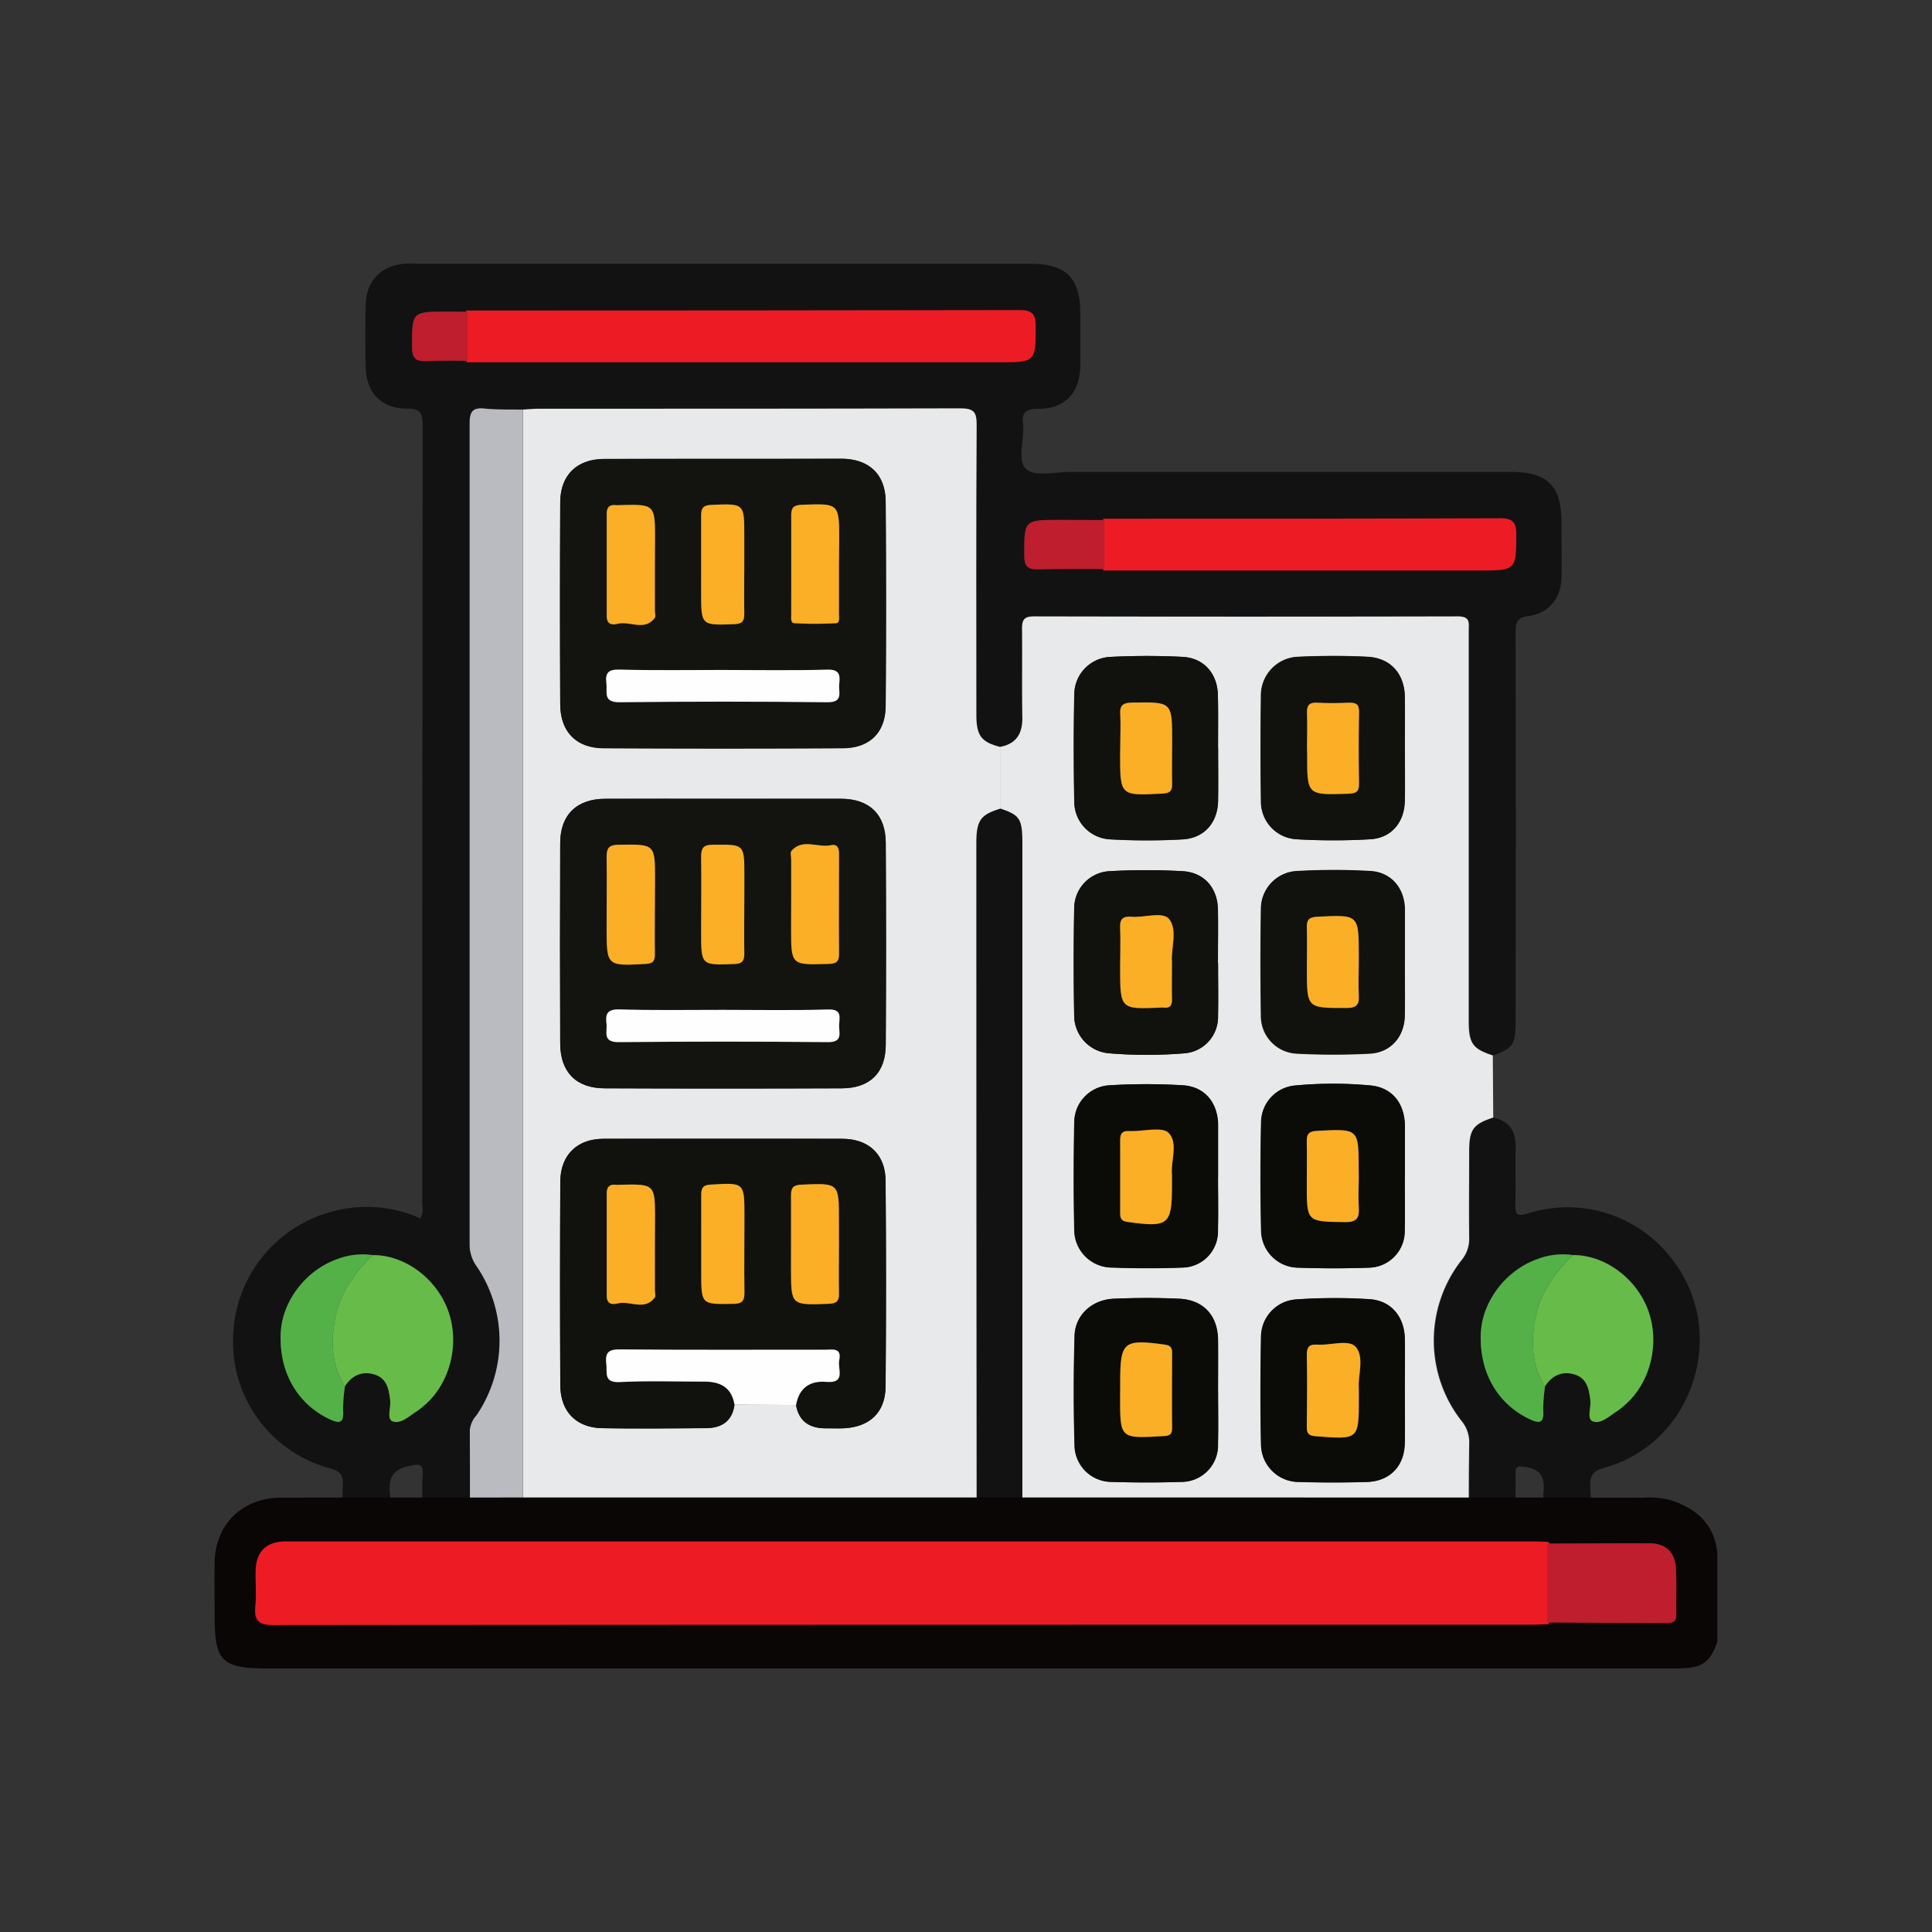 <svg xmlns="http://www.w3.org/2000/svg" viewBox="0 0 400 400"><rect x="0" y="0" width="400" height="400" fill="#333333" stroke="none"/><defs><style>.cls-1{opacity:0.5;}.cls-2{fill:#121212;}.cls-3{fill:#e8e9ea;}.cls-4{fill:#b9bbc0;}.cls-15,.cls-5{fill:#ed1c24;stroke:#ed1c24;stroke-miterlimit:10;}.cls-5{stroke-width:0.54px;}.cls-6{fill:#67bb49;}.cls-7{fill:#54b148;}.cls-8{fill:#be1e2d;}.cls-9{fill:#11110d;}.cls-10{fill:#0b0b08;}.cls-11{fill:#13130f;}.cls-12{fill:#fefefe;}.cls-13{fill:#faaf27;}.cls-14{fill:#090605;}.cls-15{stroke-width:0.71px;}</style></defs><g id="_Layer_2" data-name="&lt;Layer&gt;"><path class="cls-2" d="M309.16,231.38c3.48.76,4.75,3,4.64,6.44-.12,3.8.07,7.61-.07,11.41-.07,2.15.32,2.72,2.63,2a27.09,27.09,0,0,1,29.68,9.3c12,15,4.73,38.16-13.79,43.33-2.5.7-3.11,1.69-3,4.07.19,3.9.17,7.82,0,11.72-.09,2,.56,2.46,2.48,2.43,7.71-.11,8.93,0,16.64-.06,1.39,0,1.42,9.87,0,9.87-103.62,0-288-9.93-280-9.81,2.07,0,2.7-.54,2.61-2.61-.16-4-.14-8,0-12,.07-2-.45-2.85-2.56-3.44a27.05,27.05,0,0,1-20.16-26.7,27.53,27.53,0,0,1,22.09-26.86,26.93,26.93,0,0,1,16.66,1.78c.76-1.23.42-2.41.42-3.51q0-80.32.08-160.65c0-2.72-.55-3.52-3.39-3.49-5.06,0-8.26-3.34-8.39-8.32q-.17-6.64,0-13.31c.12-4.86,3.22-8,8.08-8.37.84-.07,1.69,0,2.54,0H213.13c7.65,0,10.52,2.84,10.53,10.39,0,3.59,0,7.18,0,10.77-.06,5.59-3.17,8.91-8.78,8.89-2.53,0-3.34.71-3.07,3.17.35,3.2-1.37,7.52.71,9.35,1.82,1.59,6,.53,9.18.53h90.93c7.83,0,10.66,2.81,10.66,10.61,0,3.8.07,7.61,0,11.4-.14,4.21-2.63,7.27-6.81,7.82-2.42.32-2.7,1.34-2.69,3.42q.09,40.23,0,80.48c0,4.83-.51,5.58-4.61,7.08-4.2-1.35-5-2.49-5-7.12q0-40.4,0-80.78c0-1.58.4-3-2.25-3q-43.87.15-87.75,0c-2,0-2.51.63-2.47,2.54.1,6.12,0,12.25.06,18.37.06,3.34-1.22,5.46-4.6,6.11-4-1-5-2.34-5-6.76,0-20-.06-39.91.06-59.87,0-2.68-.5-3.51-3.39-3.49-29.14.12-58.28.07-87.42.08-1,0-2.09.12-3.14.18-2.64,0-5.29.06-7.9-.2s-3.09.76-3.09,3.16q.11,84.87,0,169.73a7.69,7.69,0,0,0,1.44,4.68,27.4,27.4,0,0,1,0,30.84,5.34,5.34,0,0,0-1.38,3.09q0,12,0,24.07c0,1.33.38,1.9,1.79,1.85,3.05-.12,6.11-.11,9.17-.16,1.15.05,2.31.14,3.47.14,28.92,0,57.84-.05,86.75.09,3.11,0,3.73-.79,3.73-3.79q-.16-71.88-.07-143.75c0-4.72.84-5.9,5-7.15,4.13,1.39,4.61,2.14,4.61,7.32q0,72,0,144.1c0,1.89-.2,3.29,2.64,3.28q43.69-.18,87.41,0c1.94,0,2.48-.47,2.45-2.44-.13-7-.11-13.93,0-20.9a6.87,6.87,0,0,0-1.62-4.58,27,27,0,0,1,.08-33.32,6.87,6.87,0,0,0,1.53-4.61c-.09-5.91,0-11.82,0-17.73C304.15,233.88,305,232.73,309.16,231.38ZM319.89,287c1.47-2.33,3.56-3.29,6.2-2.43s2.9,3.06,3.18,5.32c.18,1.51-.79,3.87.52,4.36,1.66.62,3.42-1.08,5-2.1a13.94,13.94,0,0,0,1.49-1.17c5.44-4.58,7.5-12.93,4.92-19.83-2.49-6.62-9-11.38-15.55-11.32a14.49,14.49,0,0,0-7.12.71c-6.57,2.24-11.55,8.61-11.92,15.22-.45,8.14,3.36,14.85,10.11,18,2.09,1,3,.77,2.8-1.81A32.44,32.44,0,0,1,319.89,287ZM77.17,259.86a14.53,14.53,0,0,0-7.13.71c-6.57,2.24-11.55,8.61-11.91,15.22-.45,8.14,3.35,14.84,10.11,18,2.09,1,3,.77,2.8-1.81a31.23,31.23,0,0,1,.38-5c1.47-2.33,3.55-3.29,6.19-2.43s2.9,3.06,3.18,5.32c.19,1.51-.79,3.87.52,4.36,1.67.62,3.43-1.08,5-2.1A15.13,15.13,0,0,0,87.8,291c5.43-4.58,7.5-12.92,4.91-19.83C90.23,264.56,83.69,259.8,77.17,259.86Zm151.5-152.19-9.17,0c-7.57,0-7.47,0-7.43,7.47,0,2.35.93,2.82,3,2.76,4.53-.12,9.07-.06,13.6-.07l77.9,0c7.13,0,7,0,7.09-7.17,0-2.27-.51-3.11-3-3.1C283.35,107.67,256,107.65,228.67,107.67Zm-131.85-33,110.23,0c7.11,0,7,0,7.08-7.16,0-2.28-.5-3.11-3-3.1q-57.16.14-114.34.09l-4.09,0c-7.51,0-7.41,0-7.37,7.46,0,2.31.86,2.88,3,2.77C91.14,74.61,94,74.7,96.82,74.69Zm-9.33,238c0-2.32-.16-4.65,0-7,.21-2.53-.38-2.71-2.86-2.14-3.45.8-4.18,2.55-3.9,5.68.25,2.83,0,5.7,0,8.55,0,4.5,0,4.4,4.63,4.34,1.73,0,2.14-.59,2.07-2.19C87.4,317.5,87.49,315.07,87.49,312.64Zm226.25.07c0,2.41.15,4.84,0,7.24-.21,2.69,1.59,2.11,3.07,2.14s2.91.38,2.78-2.08a83.85,83.85,0,0,1,0-11.32c.25-3.08-.75-4.55-3.81-5-1.53-.24-2.1-.2-2,1.49C313.82,307.67,313.74,310.19,313.74,312.71Z"/><path class="cls-3" d="M309.16,231.38c-4.19,1.35-5,2.5-5,7.12,0,5.91-.06,11.82,0,17.73a6.87,6.87,0,0,1-1.53,4.61,27,27,0,0,0-.08,33.32,6.87,6.87,0,0,1,1.62,4.58c-.1,7-.12,13.93,0,20.9,0,2-.51,2.45-2.45,2.44q-43.71-.09-87.41,0c-2.84,0-2.64-1.39-2.64-3.28q0-72.06,0-144.1c0-5.18-.48-5.93-4.61-7.32q0-6.37,0-12.74c3.38-.65,4.66-2.77,4.6-6.11-.1-6.12,0-12.25-.06-18.37,0-1.91.49-2.54,2.47-2.54q43.88.09,87.75,0c2.65,0,2.25,1.37,2.25,3q0,40.38,0,80.78c0,4.63.82,5.77,5,7.12Zm-57-76.62c0-3.59.05-7.18,0-10.76-.08-4.5-2.85-7.73-7.28-8A147.5,147.5,0,0,0,230,136a7.82,7.82,0,0,0-7.6,7.8c-.16,7.39-.15,14.78,0,22.16A7.81,7.81,0,0,0,230,173.8a133.93,133.93,0,0,0,14.86,0c4.47-.26,7.23-3.48,7.32-7.93C252.25,162.15,252.2,158.45,252.2,154.76Zm38.67.2c0-3.59,0-7.17,0-10.76-.08-4.77-3-8-7.72-8.24s-9.5-.22-14.24,0a8,8,0,0,0-7.83,8.26c-.1,7.18-.11,14.36,0,21.53a7.8,7.8,0,0,0,7.39,8,132.37,132.37,0,0,0,15.17,0c4.44-.26,7.13-3.51,7.21-8C290.92,162.14,290.86,158.55,290.87,155Zm-38.68,44.43h0c0-3.69.05-7.39,0-11.08-.08-4.46-2.84-7.69-7.31-7.94a134.69,134.69,0,0,0-15.17,0,7.71,7.71,0,0,0-7.28,7.76q-.21,11.09,0,22.16a7.85,7.85,0,0,0,7.29,7.79,95.37,95.37,0,0,0,15.49,0,7.53,7.53,0,0,0,7-7.61C252.26,206.78,252.19,203.09,252.19,199.39Zm38.67-.12h0V188.82c0-.21,0-.42,0-.63-.16-4.29-2.84-7.53-7.13-7.79a134.68,134.68,0,0,0-15.17,0,7.79,7.79,0,0,0-7.48,7.92q-.19,10.92,0,21.85a7.79,7.79,0,0,0,7.41,8,145,145,0,0,0,15.18,0c4.26-.23,7.07-3.47,7.17-7.74C290.92,206.66,290.86,203,290.86,199.27Zm0,44.34h0V233.48c0-.21,0-.42,0-.63-.12-4.54-2.72-7.72-7.14-8.12a83.28,83.28,0,0,0-15.47,0,7.71,7.71,0,0,0-7.14,7.58q-.25,11.24,0,22.47a7.77,7.77,0,0,0,7.7,7.68c4.85.16,9.71.17,14.55,0a7.56,7.56,0,0,0,7.47-7.77C290.92,251,290.85,247.3,290.85,243.61Zm-38.67.16h0V233.32c0-.21,0-.42,0-.63-.14-4.47-2.81-7.7-7.29-8a125.87,125.87,0,0,0-15.17,0,7.71,7.71,0,0,0-7.3,7.74c-.15,7.38-.16,14.78,0,22.16a7.82,7.82,0,0,0,7.87,7.84c4.85.15,9.71.16,14.56,0a7.47,7.47,0,0,0,7.3-7.6C252.26,251.15,252.18,247.46,252.18,243.77Zm0,44.23h0c0-3.49,0-7,0-10.45-.06-5.11-3-8.42-8-8.66-4.52-.21-9.08-.2-13.6,0s-8,3.41-8.1,7.73c-.2,7.6-.21,15.2,0,22.79a7.67,7.67,0,0,0,7.62,7.4c4.85.15,9.71.16,14.56,0a7.57,7.57,0,0,0,7.51-7.73C252.26,295.38,252.19,291.69,252.19,288Zm38.68.06c0-3.59,0-7.18,0-10.76-.07-4.64-2.8-8-7.34-8.3a114.62,114.62,0,0,0-15.17.05,7.79,7.79,0,0,0-7.26,7.83c-.14,7.38-.16,14.77,0,22.15a7.85,7.85,0,0,0,7.92,7.81c4.64.14,9.29.14,13.92,0,4.79-.14,7.81-3.27,7.91-8C290.92,295.24,290.86,291.65,290.87,288.06Z"/><path class="cls-3" d="M207.13,154.67q0,6.36,0,12.74c-4.13,1.25-5,2.43-5,7.15q0,71.87.07,143.75c0,3-.62,3.81-3.73,3.79-28.91-.14-57.83-.08-86.75-.09-1.16,0-2.32-.09-3.47-.14q0-118.53,0-237.06c1-.06,2.1-.18,3.14-.18,29.14,0,58.28,0,87.42-.08,2.89,0,3.4.81,3.39,3.49-.12,20-.07,39.91-.06,59.87C202.12,152.33,203.14,153.65,207.13,154.67ZM152.07,290.83l12.75.06c.63,3.54,3,4.87,6.32,4.82,1.16,0,2.32,0,3.48,0,5.46-.25,8.7-3.29,8.74-8.73q.18-21.22,0-42.44c0-5.54-3.5-8.76-9-8.77q-24.71,0-49.42,0c-5.45,0-8.89,3.38-8.92,8.9q-.12,21.06,0,42.13c0,5.4,3.25,8.76,8.61,8.88,7.17.16,14.35.07,21.53,0C149.38,295.67,151.6,294.28,152.07,290.83ZM149.8,95c-8.23,0-16.47,0-24.7,0-5.65,0-9.08,3.36-9.11,9q-.1,20.9,0,41.81c0,5.69,3.33,9.05,9.06,9.07q24.71.12,49.41,0c5.63,0,8.87-3.25,8.91-8.86q.15-21.08,0-42.13c0-5.72-3.45-8.91-9.18-8.94C166.06,95,157.93,95,149.8,95Zm-.11,70.37c-8.13,0-16.26,0-24.39,0-5.87,0-9.29,3.31-9.31,9.16q-.09,20.75,0,41.49c0,5.91,3.29,9.26,9.19,9.29q24.54.1,49.09,0c5.83,0,9.08-3.21,9.12-9q.13-20.9,0-41.8c0-5.92-3.4-9.13-9.3-9.15C166,165.35,157.82,165.38,149.69,165.38Z"/><path class="cls-4" d="M108.23,84.81q0,118.53,0,237.06c-3.06.05-6.12,0-9.17.16-1.41.05-1.8-.52-1.79-1.85q.06-12,0-24.07A5.34,5.34,0,0,1,98.67,293a27.4,27.4,0,0,0,0-30.84,7.69,7.69,0,0,1-1.44-4.68q0-84.87,0-169.73c0-2.4.5-3.43,3.09-3.16S105.59,84.76,108.23,84.81Z"/><path class="cls-5" d="M96.82,64.56q57.18,0,114.34-.09c2.47,0,3,.82,3,3.1,0,7.16,0,7.17-7.08,7.16l-110.23,0Z"/><path class="cls-5" d="M228.67,107.67c27.34,0,54.68,0,82-.1,2.46,0,3,.83,3,3.1-.05,7.17,0,7.17-7.09,7.17l-77.9,0Z"/><path class="cls-6" d="M77.17,259.86c6.52-.06,13.06,4.7,15.54,11.32,2.59,6.91.52,15.25-4.91,19.83a15.13,15.13,0,0,1-1.5,1.17c-1.56,1-3.32,2.72-5,2.1-1.31-.49-.33-2.85-.52-4.36-.28-2.26-.66-4.51-3.18-5.32s-4.72.1-6.19,2.43c-2.63-4.11-2.92-8.61-2.17-13.27C70.14,268.14,73.16,263.72,77.17,259.86Z"/><path class="cls-6" d="M325.64,259.86c6.53-.06,13.06,4.7,15.55,11.32,2.58,6.9.52,15.25-4.92,19.83a13.94,13.94,0,0,1-1.49,1.17c-1.57,1-3.33,2.72-5,2.1-1.31-.49-.34-2.85-.52-4.36-.28-2.26-.67-4.51-3.18-5.32s-4.73.1-6.2,2.43c-2.62-4.11-2.91-8.61-2.17-13.27C318.62,268.14,321.64,263.72,325.64,259.86Z"/><path class="cls-7" d="M77.17,259.86c-4,3.86-7,8.28-7.92,13.9-.75,4.66-.46,9.16,2.17,13.27a31.23,31.23,0,0,0-.38,5c.18,2.58-.71,2.8-2.8,1.81-6.76-3.2-10.56-9.9-10.11-18,.36-6.61,5.34-13,11.91-15.22A14.53,14.53,0,0,1,77.17,259.86Z"/><path class="cls-7" d="M325.64,259.86c-4,3.86-7,8.28-7.92,13.9-.74,4.66-.45,9.16,2.17,13.27a32.44,32.44,0,0,0-.38,5c.19,2.58-.71,2.8-2.8,1.81-6.75-3.19-10.56-9.9-10.11-18,.37-6.61,5.35-13,11.92-15.22A14.49,14.49,0,0,1,325.64,259.86Z"/><path class="cls-8" d="M228.67,107.67v10.12c-4.53,0-9.07-.05-13.6.07-2.07.06-3-.41-3-2.76,0-7.47-.14-7.47,7.43-7.47Z"/><path class="cls-8" d="M96.82,64.56V74.69c-2.83,0-5.68-.08-8.51.07-2.09.11-2.94-.46-3-2.77,0-7.46-.14-7.46,7.37-7.46Z"/><path class="cls-9" d="M252.2,154.76c0,3.69.05,7.39,0,11.08-.09,4.45-2.85,7.67-7.32,7.93a133.93,133.93,0,0,1-14.86,0,7.81,7.81,0,0,1-7.58-7.84c-.14-7.38-.15-14.77,0-22.16A7.82,7.82,0,0,1,230,136a147.5,147.5,0,0,1,14.87,0c4.43.24,7.2,3.47,7.28,8C252.25,147.58,252.2,151.17,252.2,154.76Zm-20.27.11v1.27c0,8.69,0,8.65,8.78,8.19,1.49-.08,2-.47,2-2-.1-2.94,0-5.9,0-8.84,0-8.22,0-8.17-8.23-8-1.86,0-2.67.45-2.52,2.47C232.06,150.23,231.93,152.56,231.93,154.87Z"/><path class="cls-9" d="M290.87,155c0,3.59.05,7.18,0,10.77-.08,4.51-2.77,7.76-7.21,8a132.37,132.37,0,0,1-15.17,0,7.8,7.8,0,0,1-7.39-8c-.12-7.17-.11-14.35,0-21.53A8,8,0,0,1,268.9,136c4.74-.23,9.5-.23,14.24,0s7.64,3.47,7.72,8.24C290.91,147.79,290.87,151.37,290.87,155Zm-20.27-.3v1.58c0,8.42,0,8.37,8.56,8.09,1.57-.05,2.23-.37,2.19-2.09-.1-5-.09-9.91,0-14.85,0-1.61-.62-2-2.05-1.91-2.21.1-4.43.12-6.63,0-1.73-.09-2.17.65-2.1,2.23C270.68,150,270.6,152.35,270.6,154.66Z"/><path class="cls-9" d="M252.19,199.39c0,3.7.07,7.39,0,11.08a7.53,7.53,0,0,1-7,7.61,95.37,95.37,0,0,1-15.49,0,7.85,7.85,0,0,1-7.29-7.79q-.21-11.07,0-22.16a7.71,7.71,0,0,1,7.28-7.76,134.69,134.69,0,0,1,15.17,0c4.47.25,7.23,3.48,7.31,7.94.07,3.69,0,7.39,0,11.08Zm-9.54-.36c-.24-2.59,1.2-6.38-.55-8.66-1.33-1.73-5.14-.31-7.84-.54-1.75-.15-2.46.44-2.36,2.29.14,2.73,0,5.48,0,8.22,0,8.68,0,8.68,8.62,8.29h.32c1.37.17,1.85-.43,1.8-1.79C242.59,204.42,242.65,202,242.65,199Z"/><path class="cls-9" d="M290.86,199.27c0,3.7.06,7.39,0,11.08-.1,4.27-2.91,7.51-7.17,7.74a145,145,0,0,1-15.18,0,7.79,7.79,0,0,1-7.41-8q-.18-10.92,0-21.85a7.79,7.79,0,0,1,7.48-7.92,134.68,134.68,0,0,1,15.17,0c4.29.26,7,3.5,7.13,7.79,0,.21,0,.42,0,.63v10.45Zm-9.54.06v-1.58c0-8.44,0-8.39-8.63-7.95-1.68.09-2.18.64-2.12,2.24.1,2.84,0,5.69,0,8.54,0,8.23,0,8.13,8.23,8.11,2.2,0,2.64-.8,2.52-2.72C281.21,203.76,281.32,201.54,281.32,199.33Z"/><path class="cls-10" d="M290.85,243.61c0,3.69.07,7.39,0,11.08a7.56,7.56,0,0,1-7.47,7.77c-4.84.18-9.7.17-14.55,0a7.77,7.77,0,0,1-7.7-7.68q-.25-11.22,0-22.47a7.71,7.71,0,0,1,7.14-7.58,83.28,83.28,0,0,1,15.47,0c4.42.4,7,3.58,7.14,8.12,0,.21,0,.42,0,.63v10.13Zm-9.53.06v-1.58c0-8.47,0-8.41-8.64-8-1.68.09-2.16.65-2.11,2.25.09,3,0,5.9,0,8.85,0,7.8,0,7.67,7.92,7.79,2.52,0,3-.82,2.85-3.05S281.32,245.77,281.32,243.67Z"/><path class="cls-10" d="M252.18,243.77c0,3.69.08,7.38,0,11.07a7.47,7.47,0,0,1-7.3,7.6c-4.85.2-9.71.19-14.56,0a7.82,7.82,0,0,1-7.87-7.84c-.16-7.38-.15-14.78,0-22.16a7.71,7.71,0,0,1,7.3-7.74,125.87,125.87,0,0,1,15.17,0c4.48.27,7.15,3.5,7.29,8,0,.21,0,.42,0,.63v10.45Zm-9.53-.57c-.32-2.58,1.3-6.45-.65-8.59-1.27-1.39-5.19-.37-7.91-.43h-.32c-1.32-.11-1.87.44-1.86,1.82.05,5.06,0,10.12,0,15.17,0,1.12.26,1.64,1.53,1.82,8.52,1.18,9.2.65,9.2-7.67Z"/><path class="cls-10" d="M252.19,288c0,3.69.07,7.38,0,11.08a7.57,7.57,0,0,1-7.51,7.73c-4.85.16-9.71.15-14.56,0a7.67,7.67,0,0,1-7.62-7.4c-.23-7.59-.22-15.19,0-22.79.1-4.32,3.55-7.53,8.1-7.73s9.08-.21,13.6,0c5.05.24,8,3.55,8,8.66.05,3.48,0,7,0,10.45Zm-20.27-.31v1.58c0,8.6,0,8.58,8.82,8.07,1.19-.07,2-.13,1.95-1.66-.08-5.16,0-10.31,0-15.47,0-1.08-.21-1.64-1.51-1.82-8.53-1.18-9.24-.62-9.24,7.72Z"/><path class="cls-10" d="M290.86,288.06c0,3.59.06,7.18,0,10.76-.1,4.76-3.12,7.89-7.91,8-4.63.13-9.28.13-13.92,0A7.85,7.85,0,0,1,261.1,299c-.17-7.38-.15-14.77,0-22.15a7.79,7.79,0,0,1,7.26-7.83,114.62,114.62,0,0,1,15.17-.05c4.54.29,7.27,3.66,7.34,8.3C290.91,280.88,290.87,284.47,290.86,288.06Zm-9.53-.73c-.21-2.53,1.18-6.24-.54-8.37-1.42-1.74-5.16-.37-7.87-.54h-.32c-1.43-.12-2.06.41-2,2,.08,5.05.06,10.1,0,15.15,0,1.4.57,1.71,1.86,1.81,8.91.71,8.91.74,8.91-7.94Z"/><path class="cls-11" d="M149.8,95c8.13,0,16.26,0,24.39,0,5.73,0,9.15,3.22,9.18,8.94q.15,21.06,0,42.13c0,5.61-3.28,8.83-8.91,8.86q-24.71.13-49.41,0c-5.73,0-9-3.38-9.06-9.07q-.1-20.91,0-41.81c0-5.69,3.46-9,9.11-9C133.33,95,141.57,95,149.8,95Zm-.37,43.7c-7.07,0-14.15.11-21.22-.06-2.32-.05-2.93.73-2.66,2.85.22,1.81-.79,3.95,2.69,3.91q21.52-.25,43.06,0c3.4,0,2.27-2.1,2.45-3.75.21-1.84.14-3.08-2.48-3C164,138.85,156.71,138.71,149.43,138.71Zm-13.84-21.86v-5c0-7.42,0-7.42-7.46-7.22a4.42,4.42,0,0,1-.63,0c-1.33-.14-1.92.42-1.91,1.79,0,7,0,14.11,0,21.16,0,1.83,1.19,1.88,2.31,1.61,2.54-.61,5.55,1.61,7.66-1.25.25-.35,0-1,0-1.56Zm38.11.14v-5.06c0-7.71,0-7.67-7.71-7.38-1.59.06-2.23.46-2.22,2.15.07,6.85,0,13.7,0,20.55,0,.7-.2,1.78.75,1.82a80.7,80.7,0,0,0,8.52,0c.85-.06.6-1.21.61-1.91C173.71,123.73,173.7,120.36,173.7,117Zm-19.6-.09v-6c0-6.71,0-6.65-6.82-6.37-1.72.07-2.14.68-2.12,2.25.07,5.27,0,10.54,0,15.8,0,7,0,6.89,6.84,6.65,1.7-.06,2.15-.63,2.1-2.21C154,123.65,154.1,120.28,154.1,116.9Z"/><path class="cls-11" d="M149.69,165.38c8.13,0,16.26,0,24.39,0,5.9,0,9.27,3.23,9.3,9.15q.12,20.9,0,41.8c0,5.78-3.29,9-9.12,9q-24.54.1-49.09,0c-5.9,0-9.17-3.38-9.19-9.29q-.08-20.75,0-41.49c0-5.85,3.44-9.14,9.31-9.16C133.43,165.35,141.56,165.38,149.69,165.38Zm-.07,43.7c-7.18,0-14.36.12-21.53-.07-2.55-.07-2.74,1.07-2.52,3,.19,1.67-.89,3.81,2.48,3.78q21.67-.22,43.37,0c3.19,0,2.25-2,2.31-3.55s.67-3.3-2.26-3.21C164.19,209.22,156.9,209.08,149.62,209.08Zm-14-21.6V182.1c0-7.38,0-7.31-7.52-7.21-1.95,0-2.55.61-2.51,2.53.11,4.84,0,9.68,0,14.53,0,8.09,0,8.05,8,7.63,1.51-.08,2-.5,2-2C135.53,194.22,135.59,190.84,135.59,187.48Zm28.21-.31v5.06c0,7.62,0,7.58,7.71,7.34,1.58,0,2.25-.37,2.22-2.1-.08-6.85,0-13.7,0-20.55,0-1.22-.22-2.25-1.7-1.93-2.7.58-5.79-1.47-8.14,1.15-.31.36-.07,1.23-.07,1.86Zm-9.7.08v-6c0-6.52,0-6.42-6.52-6.36-2.05,0-2.46.74-2.43,2.58.1,5.16,0,10.33,0,15.49,0,6.95,0,6.88,6.85,6.63,1.72-.06,2.13-.66,2.09-2.23C154,194,154.1,190.62,154.1,187.25Z"/><path class="cls-9" d="M152.07,290.83c-.47,3.45-2.69,4.84-5.93,4.86-7.18,0-14.36.13-21.53,0-5.36-.12-8.58-3.48-8.61-8.88q-.12-21.06,0-42.13c0-5.52,3.47-8.88,8.92-8.9q24.72-.06,49.42,0c5.52,0,9,3.23,9,8.77q.18,21.21,0,42.44c0,5.44-3.28,8.48-8.74,8.73-1.16.06-2.32,0-3.48,0-3.37.05-5.69-1.28-6.32-4.82.61-3.51,2.85-5.08,6.25-4.79,4.16.35,2.31-2.68,2.68-4.45.56-2.69-1.36-2.21-2.88-2.21-14.14,0-28.27.06-42.41-.06-2.38,0-3.22.57-2.93,2.95.23,1.89-.64,4,2.83,3.81,5.78-.3,11.6-.05,17.4-.09C149.12,286,151.48,287.23,152.07,290.83ZM135.59,257.9v-5.38c0-7.41,0-7.41-7.46-7.22a4.42,4.42,0,0,1-.63,0c-1.33-.14-1.92.42-1.91,1.78,0,7.06,0,14.12,0,21.17,0,1.83,1.18,1.88,2.3,1.61,2.55-.61,5.56,1.61,7.67-1.25.25-.34,0-1,0-1.55C135.6,264,135.59,261,135.59,257.9Zm38.11-.27v-5.06c0-7.7,0-7.64-7.79-7.3-1.69.07-2.16.64-2.13,2.23.06,5.06,0,10.12,0,15.18,0,7.61,0,7.55,7.8,7.26,1.68-.06,2.18-.58,2.13-2.19C173.64,264.38,173.7,261,173.7,257.63Zm-28.52-.2v6c0,6.69,0,6.62,6.65,6.51,1.8,0,2.34-.56,2.3-2.34-.1-5.26,0-10.53,0-15.8,0-7,0-7-6.95-6.55-1.53.09-2,.59-2,2.06C145.23,250.69,145.18,254.06,145.18,257.43Z"/><path class="cls-12" d="M152.07,290.83c-.59-3.6-2.95-4.8-6.31-4.78-5.8,0-11.62-.21-17.4.09-3.47.18-2.6-1.92-2.83-3.81-.29-2.38.55-3,2.93-2.95,14.14.12,28.27.06,42.41.06,1.52,0,3.44-.48,2.88,2.21-.37,1.77,1.48,4.8-2.68,4.45-3.4-.29-5.64,1.28-6.25,4.79Z"/><path class="cls-13" d="M231.93,154.87c0-2.31.13-4.64,0-6.94-.15-2,.66-2.44,2.52-2.47,8.23-.13,8.23-.18,8.23,8,0,2.94-.07,5.9,0,8.84,0,1.52-.48,1.91-2,2-8.78.46-8.78.5-8.78-8.19Z"/><path class="cls-13" d="M270.6,154.66c0-2.31.08-4.63,0-6.95-.07-1.58.37-2.32,2.1-2.23,2.2.12,4.42.1,6.63,0,1.43,0,2.08.3,2.05,1.91-.09,4.94-.1,9.9,0,14.85,0,1.72-.62,2-2.19,2.09-8.56.28-8.56.33-8.56-8.09Z"/><path class="cls-13" d="M242.65,199c0,3-.06,5.39,0,7.81.05,1.36-.43,2-1.8,1.79h-.32c-8.62.39-8.62.39-8.62-8.29,0-2.74.11-5.49,0-8.22-.1-1.85.61-2.44,2.36-2.29,2.7.23,6.51-1.19,7.84.54C243.85,192.65,242.41,196.44,242.65,199Z"/><path class="cls-13" d="M281.32,199.33c0,2.21-.11,4.43,0,6.64.12,1.92-.32,2.72-2.52,2.72-8.23,0-8.23.12-8.23-8.11,0-2.85.07-5.7,0-8.54-.06-1.6.44-2.15,2.12-2.24,8.63-.44,8.63-.49,8.63,7.95Z"/><path class="cls-13" d="M281.32,243.67c0,2.1-.14,4.22,0,6.31s-.33,3.09-2.85,3.05c-7.91-.12-7.92,0-7.92-7.79,0-3,.07-5.9,0-8.85-.05-1.6.43-2.16,2.11-2.25,8.64-.46,8.64-.52,8.64,8Z"/><path class="cls-13" d="M242.65,243.2v2.12c0,8.32-.68,8.85-9.2,7.67-1.27-.18-1.54-.7-1.53-1.82,0-5,0-10.11,0-15.17,0-1.38.54-1.93,1.86-1.82h.32c2.72.06,6.64-1,7.91.43C244,236.75,242.33,240.62,242.65,243.2Z"/><path class="cls-13" d="M231.92,287.69v-1.58c0-8.34.71-8.9,9.24-7.72,1.3.18,1.51.74,1.51,1.82,0,5.16-.06,10.31,0,15.47,0,1.53-.76,1.59-1.95,1.66-8.82.51-8.82.53-8.82-8.07Z"/><path class="cls-13" d="M281.33,287.33v2.08c0,8.68,0,8.65-8.91,7.94-1.29-.1-1.87-.41-1.86-1.81.06-5.05.08-10.1,0-15.15,0-1.56.61-2.09,2-2h.32c2.71.17,6.45-1.2,7.87.54C282.51,281.09,281.12,284.8,281.33,287.33Z"/><path class="cls-12" d="M149.43,138.71c7.28,0,14.57.14,21.84-.07,2.62-.07,2.69,1.17,2.48,3-.18,1.65.95,3.79-2.45,3.75q-21.53-.24-43.06,0c-3.48,0-2.47-2.1-2.69-3.91-.27-2.12.34-2.9,2.66-2.85C135.28,138.82,142.36,138.71,149.43,138.71Z"/><path class="cls-13" d="M135.59,116.85v9.48c0,.53.21,1.21,0,1.56-2.11,2.86-5.12.64-7.66,1.25-1.12.27-2.32.22-2.31-1.61,0-7,0-14.11,0-21.16,0-1.37.58-1.93,1.91-1.79a4.42,4.42,0,0,0,.63,0c7.46-.2,7.46-.2,7.46,7.22Z"/><path class="cls-13" d="M173.7,117c0,3.37,0,6.74,0,10.12,0,.7.24,1.85-.61,1.91a80.7,80.7,0,0,1-8.52,0c-.95,0-.74-1.12-.75-1.82,0-6.85,0-13.7,0-20.55,0-1.69.63-2.09,2.22-2.15,7.71-.29,7.71-.33,7.71,7.38Z"/><path class="cls-13" d="M154.1,116.9c0,3.38-.07,6.75,0,10.12,0,1.58-.4,2.15-2.1,2.21-6.84.24-6.84.31-6.84-6.65,0-5.26,0-10.53,0-15.8,0-1.57.4-2.18,2.12-2.25,6.82-.28,6.82-.34,6.82,6.37Z"/><path class="cls-12" d="M149.62,209.08c7.28,0,14.57.14,21.85-.08,2.93-.09,2.32,1.65,2.26,3.21s.88,3.58-2.31,3.55q-21.69-.21-43.37,0c-3.37,0-2.29-2.11-2.48-3.78-.22-1.9,0-3,2.52-3C135.26,209.2,142.44,209.08,149.62,209.08Z"/><path class="cls-13" d="M135.59,187.48c0,3.36-.06,6.74,0,10.1,0,1.5-.47,1.92-2,2-8,.42-8,.46-8-7.63,0-4.85.08-9.69,0-14.53,0-1.92.56-2.5,2.51-2.53,7.52-.1,7.52-.17,7.52,7.21Z"/><path class="cls-13" d="M163.8,187.17V178c0-.63-.24-1.5.07-1.86,2.35-2.62,5.44-.57,8.14-1.15,1.48-.32,1.7.71,1.7,1.93,0,6.85-.06,13.7,0,20.55,0,1.73-.64,2.05-2.22,2.1-7.71.24-7.71.28-7.71-7.34Z"/><path class="cls-13" d="M154.1,187.25c0,3.37-.06,6.75,0,10.11,0,1.57-.37,2.17-2.09,2.23-6.85.25-6.85.32-6.85-6.63,0-5.16.07-10.33,0-15.49,0-1.84.38-2.57,2.43-2.58,6.52-.06,6.52-.16,6.52,6.36Z"/><path class="cls-13" d="M135.59,257.9c0,3.05,0,6.1,0,9.16,0,.52.21,1.21,0,1.55-2.11,2.86-5.12.64-7.67,1.25-1.12.27-2.32.22-2.3-1.61,0-7.05,0-14.11,0-21.17,0-1.36.58-1.92,1.91-1.78a4.42,4.42,0,0,0,.63,0c7.46-.19,7.46-.19,7.46,7.22Z"/><path class="cls-13" d="M173.7,257.63c0,3.37-.06,6.75,0,10.12.05,1.61-.45,2.13-2.13,2.19-7.8.29-7.8.35-7.8-7.26,0-5.06,0-10.12,0-15.18,0-1.59.44-2.16,2.13-2.23,7.8-.34,7.79-.4,7.79,7.3Z"/><path class="cls-13" d="M145.18,257.43c0-3.37,0-6.74,0-10.11,0-1.47.46-2,2-2.06,6.95-.42,6.95-.47,6.95,6.55,0,5.27-.07,10.54,0,15.8,0,1.78-.5,2.31-2.3,2.34-6.65.11-6.65.18-6.65-6.51Z"/><path class="cls-14" d="M355.56,321.77v18.17c-1.57,4.28-3.09,5.36-7.79,5.49-.94,0-1.89,0-2.83,0H55.44c-9.55,0-11-1.44-11-11,0-3.69-.07-7.38,0-11.07.17-7.58,5.44-12.91,13-13.28,1.42-.07,278.59-.05,282.75,0a18.37,18.37,0,0,1,5.63.5C351.37,312.36,355.07,315.69,355.56,321.77Z"/><path class="cls-15" d="M320.35,335.93c-1,0-1.89.09-2.83.09-80.23,0-180.6,0-260.83.08-3,0-3.75-.81-3.47-3.59.24-2.44,0-4.92.06-7.37.13-3.7,2-5.55,5.67-5.65H317.79c.85,0,1.7.05,2.55.08a3.13,3.13,0,0,1,.93,2.28q.21,5.89,0,11.79A3.28,3.28,0,0,1,320.35,335.93Z"/><path class="cls-8" d="M320.35,335.93q0-8.18,0-16.36c7.09,0,14.18-.1,21.26-.05,3.31,0,5.25,1.93,5.4,5.3.14,3.12,0,6.24.06,9.36.05,1.59-.68,1.86-2.05,1.85C336.79,336,328.57,336,320.35,335.93Z"/></g></svg>